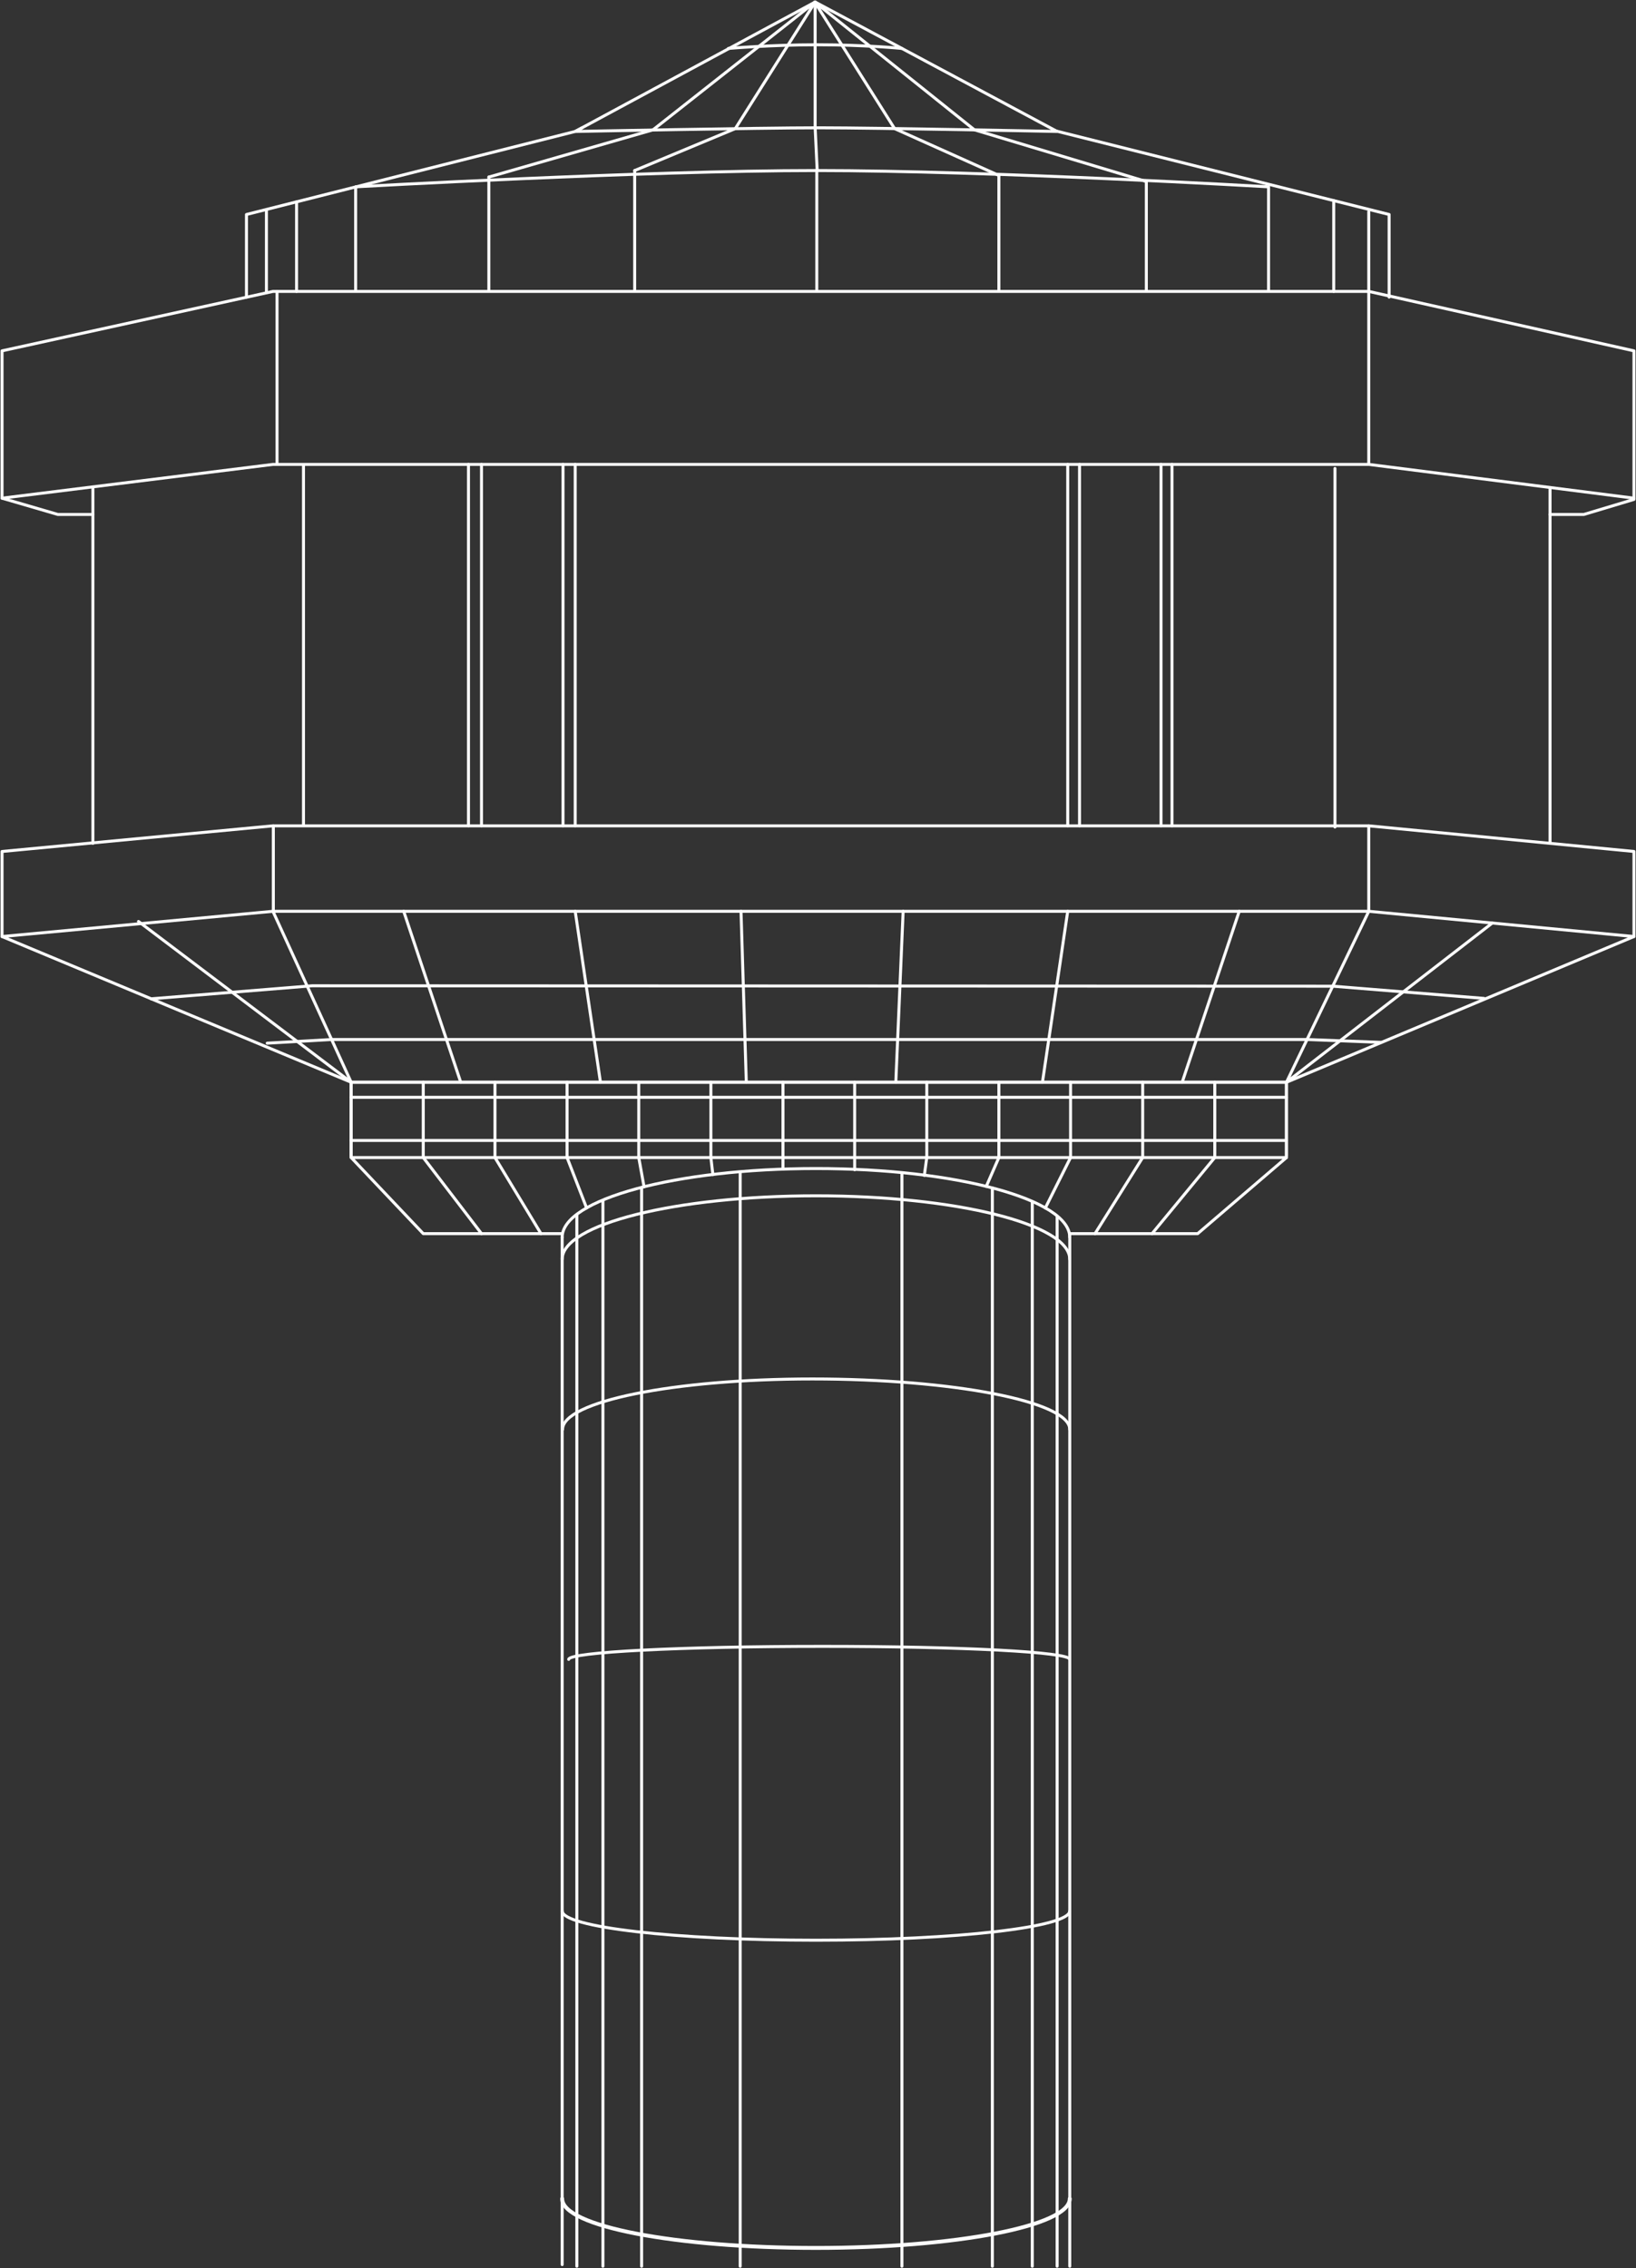 <?xml version="1.0" encoding="UTF-8"?> <svg xmlns="http://www.w3.org/2000/svg" width="551" height="764" viewBox="0 0 551 764" fill="none"><rect x="0" y="0" width="551" height="764" fill="#333333" stroke="none"/><path d="M189.338 643.636C189.338 649.119 227.617 653.506 274.814 653.506C322.011 653.506 360.291 649.119 360.291 643.636" stroke="white" stroke-linecap="round" stroke-linejoin="round"></path><path d="M189.338 740.558C189.338 749.88 227.617 757.145 274.814 757.145C322.011 757.145 360.291 749.743 360.291 740.558" stroke="white" stroke-width="1.301" stroke-linecap="round" stroke-linejoin="round"></path><path d="M360.29 558.914C360.29 556.447 324.206 554.527 277.009 554.527C229.812 554.527 191.533 556.447 191.533 558.914" stroke="white" stroke-linecap="round" stroke-linejoin="round"></path><path d="M360.291 481.458C360.291 471.999 320.639 464.459 273.579 464.459C226.519 464.459 189.475 472.136 189.475 481.458" stroke="white" stroke-linecap="round" stroke-linejoin="round"></path><path d="M360.291 424.156C360.291 412.366 322.011 402.77 274.814 402.77C227.617 402.77 189.338 412.366 189.338 424.156" stroke="white" stroke-linecap="round" stroke-linejoin="round"></path><path d="M360.291 416.752C360.291 404.003 322.011 393.584 274.814 393.584C227.617 393.584 189.338 404.003 189.338 416.752" stroke="white" stroke-linecap="round" stroke-linejoin="round"></path><path d="M216.092 400.027V763.315" stroke="white" stroke-linecap="round" stroke-linejoin="round"></path><path d="M249.294 394.818V763.315" stroke="white" stroke-linecap="round" stroke-linejoin="round"></path><path d="M203.058 404.552V763.315" stroke="white" stroke-linecap="round" stroke-linejoin="round"></path><path d="M194.277 409.212V763.314" stroke="white" stroke-linecap="round" stroke-linejoin="round"></path><path d="M189.338 416.752V762.766" stroke="white" stroke-linecap="round" stroke-linejoin="round"></path><path d="M334.222 400.164V763.314" stroke="white" stroke-linecap="round" stroke-linejoin="round"></path><path d="M303.764 395.504V763.315" stroke="white" stroke-linecap="round" stroke-linejoin="round"></path><path d="M347.668 404.688V763.315" stroke="white" stroke-linecap="round" stroke-linejoin="round"></path><path d="M356.037 409.624V763.315" stroke="white" stroke-linecap="round" stroke-linejoin="round"></path><path d="M360.291 415.519V763.315" stroke="white" stroke-linecap="round" stroke-linejoin="round"></path><path d="M189.338 415.519H142.552L118.268 389.883H433.281L403.372 415.519H360.29" stroke="white" stroke-linecap="round" stroke-linejoin="round"></path><path d="M118.268 389.883V364.521H433.281V389.883" stroke="white" stroke-linecap="round" stroke-linejoin="round"></path><path d="M142.552 364.521V389.883" stroke="white" stroke-linecap="round" stroke-linejoin="round"></path><path d="M166.7 364.521V389.883" stroke="white" stroke-linecap="round" stroke-linejoin="round"></path><path d="M190.984 364.521V389.883" stroke="white" stroke-linecap="round" stroke-linejoin="round"></path><path d="M215.131 364.521V389.883" stroke="white" stroke-linecap="round" stroke-linejoin="round"></path><path d="M239.416 364.521V389.883" stroke="white" stroke-linecap="round" stroke-linejoin="round"></path><path d="M263.701 364.521V389.883" stroke="white" stroke-linecap="round" stroke-linejoin="round"></path><path d="M287.848 364.521V389.883" stroke="white" stroke-linecap="round" stroke-linejoin="round"></path><path d="M312.133 364.521V389.883" stroke="white" stroke-linecap="round" stroke-linejoin="round"></path><path d="M360.565 364.521V389.883" stroke="white" stroke-linecap="round" stroke-linejoin="round"></path><path d="M336.417 364.521V389.883" stroke="white" stroke-linecap="round" stroke-linejoin="round"></path><path d="M384.85 364.521V389.883" stroke="white" stroke-linecap="round" stroke-linejoin="round"></path><path d="M409.134 364.521V389.883" stroke="white" stroke-linecap="round" stroke-linejoin="round"></path><path d="M164.642 59.634V97.608" stroke="white" stroke-linecap="round" stroke-linejoin="round"></path><path d="M213.759 57.44V97.608" stroke="white" stroke-linecap="round" stroke-linejoin="round"></path><path d="M275.088 57.44V97.608" stroke="white" stroke-linecap="round" stroke-linejoin="round"></path><path d="M336.417 59.086V97.608" stroke="white" stroke-linecap="round" stroke-linejoin="round"></path><path d="M386.084 61.142V97.607" stroke="white" stroke-linecap="round" stroke-linejoin="round"></path><path d="M93.297 98.156V156.419" stroke="white" stroke-linecap="round" stroke-linejoin="round"></path><path d="M460.996 98.156V156.419" stroke="white" stroke-linecap="round" stroke-linejoin="round"></path><path d="M449.197 67.585V98.156" stroke="white" stroke-linecap="round" stroke-linejoin="round"></path><path d="M460.996 71.287V98.294" stroke="white" stroke-linecap="round" stroke-linejoin="round"></path><path d="M99.882 67.996V98.156" stroke="white" stroke-linecap="round" stroke-linejoin="round"></path><path d="M89.73 71.149V98.156" stroke="white" stroke-linecap="round" stroke-linejoin="round"></path><path d="M118.268 364.521V389.335" stroke="white" stroke-linecap="round" stroke-linejoin="round"></path><path d="M433.281 364.521V389.335" stroke="white" stroke-linecap="round" stroke-linejoin="round"></path><path d="M162.172 415.519L142.552 389.883" stroke="white" stroke-linecap="round" stroke-linejoin="round"></path><path d="M182.203 415.519L166.7 389.883" stroke="white" stroke-linecap="round" stroke-linejoin="round"></path><path d="M197.57 406.882L190.984 389.883" stroke="white" stroke-linecap="round" stroke-linejoin="round"></path><path d="M216.915 399.753L215.131 389.883" stroke="white" stroke-linecap="round" stroke-linejoin="round"></path><path d="M240.102 395.641L239.416 389.883" stroke="white" stroke-linecap="round" stroke-linejoin="round"></path><path d="M263.701 393.721V389.883" stroke="white" stroke-linecap="round" stroke-linejoin="round"></path><path d="M287.848 393.995V389.883" stroke="white" stroke-linecap="round" stroke-linejoin="round"></path><path d="M311.31 395.915L312.133 389.883" stroke="white" stroke-linecap="round" stroke-linejoin="round"></path><path d="M352.058 406.882L360.565 389.883" stroke="white" stroke-linecap="round" stroke-linejoin="round"></path><path d="M332.164 399.616L336.417 389.883" stroke="white" stroke-linecap="round" stroke-linejoin="round"></path><path d="M368.797 415.519L384.849 389.883" stroke="white" stroke-linecap="round" stroke-linejoin="round"></path><path d="M388.005 415.519L409.134 389.883" stroke="white" stroke-linecap="round" stroke-linejoin="round"></path><path d="M118.268 384.125H433.281" stroke="white" stroke-linecap="round" stroke-linejoin="round"></path><path d="M118.268 369.594H433.281" stroke="white" stroke-linecap="round" stroke-linejoin="round"></path><path d="M433.281 364.521H118.267L0.686 315.443L91.925 306.943H460.996L550.314 315.443L433.281 364.521Z" stroke="white" stroke-linecap="round" stroke-linejoin="round"></path><path d="M0.686 315.443V286.791L91.925 278.154H460.996L550.314 286.791V315.443" stroke="white" stroke-linecap="round" stroke-linejoin="round"></path><path d="M0.686 167.797L91.925 156.419H460.996L550.314 167.797" stroke="white" stroke-linecap="round" stroke-linejoin="round"></path><path d="M31.282 173.281H19.483L0.686 167.798V118.171L91.925 98.156H460.996L550.314 118.171V168.209L533.438 173.281H522.051" stroke="white" stroke-linecap="round" stroke-linejoin="round"></path><path d="M355.214 44.006L467.856 72.246V100.075" stroke="white" stroke-linecap="round" stroke-linejoin="round"></path><path d="M83.007 100.075V72.246L193.728 44.28L196.061 43.046" stroke="white" stroke-linecap="round" stroke-linejoin="round"></path><path d="M91.925 306.943L118.267 364.521L46.648 310.371" stroke="white" stroke-linecap="round" stroke-linejoin="round"></path><path d="M155.174 364.521L135.966 306.943" stroke="white" stroke-linecap="round" stroke-linejoin="round"></path><path d="M202.234 364.521L193.728 306.943" stroke="white" stroke-linecap="round" stroke-linejoin="round"></path><path d="M398.158 364.521L417.366 306.943" stroke="white" stroke-linecap="round" stroke-linejoin="round"></path><path d="M351.098 364.521L359.604 306.943" stroke="white" stroke-linecap="round" stroke-linejoin="round"></path><path d="M301.706 364.521L304.175 306.943" stroke="white" stroke-linecap="round" stroke-linejoin="round"></path><path d="M251.352 364.521L249.569 306.943" stroke="white" stroke-linecap="round" stroke-linejoin="round"></path><path d="M460.996 306.943L433.281 364.521L502.568 310.919" stroke="white" stroke-linecap="round" stroke-linejoin="round"></path><path d="M460.996 278.154V306.943" stroke="white" stroke-linecap="round" stroke-linejoin="round"></path><path d="M92.062 278.154V306.943" stroke="white" stroke-linecap="round" stroke-linejoin="round"></path><path d="M50.902 336.418L105.096 332.031L448.923 332.168L499.824 336.281" stroke="white" stroke-linecap="round" stroke-linejoin="round"></path><path d="M90.004 351.361L111.682 350.127H440.279L465.112 351.087" stroke="white" stroke-linecap="round" stroke-linejoin="round"></path><path d="M522.051 164.233V284.05" stroke="white" stroke-linecap="round" stroke-linejoin="round"></path><path d="M391.023 156.419V278.154" stroke="white" stroke-linecap="round" stroke-linejoin="round"></path><path d="M359.604 156.419V278.154" stroke="white" stroke-linecap="round" stroke-linejoin="round"></path><path d="M363.583 156.419V278.154" stroke="white" stroke-linecap="round" stroke-linejoin="round"></path><path d="M394.728 156.419V278.154" stroke="white" stroke-linecap="round" stroke-linejoin="round"></path><path d="M31.282 164.233V284.05" stroke="white" stroke-linecap="round" stroke-linejoin="round"></path><path d="M102.215 156.83V277.743" stroke="white" stroke-linecap="round" stroke-linejoin="round"></path><path d="M162.172 156.419V278.154" stroke="white" stroke-linecap="round" stroke-linejoin="round"></path><path d="M157.781 156.419V278.154" stroke="white" stroke-linecap="round" stroke-linejoin="round"></path><path d="M193.728 156.419V278.154" stroke="white" stroke-linecap="round" stroke-linejoin="round"></path><path d="M189.612 156.419V278.154" stroke="white" stroke-linecap="round" stroke-linejoin="round"></path><path d="M193.728 44.28L274.54 0.686L356.037 44.28C356.037 44.28 295.806 43.046 275.774 43.046C255.331 43.046 193.728 44.28 193.728 44.28Z" stroke="white" stroke-linecap="round" stroke-linejoin="round"></path><path d="M213.76 57.441L247.648 43.32L274.54 0.686L219.934 43.732L164.642 59.634" stroke="white" stroke-linecap="round" stroke-linejoin="round"></path><path d="M386.084 61.142L328.185 43.732L274.402 0.686L301.294 43.32L336.417 59.086" stroke="white" stroke-linecap="round" stroke-linejoin="round"></path><path d="M274.54 0.686V43.046L275.226 57.441" stroke="white" stroke-linecap="round" stroke-linejoin="round"></path><path d="M119.777 97.608V62.924C119.777 62.924 217.464 57.44 275.089 57.44C332.713 57.44 427.245 62.924 427.245 62.924V97.608" stroke="white" stroke-linecap="round" stroke-linejoin="round"></path><path d="M449.608 157.79V278.566" stroke="white" stroke-linecap="round" stroke-linejoin="round"></path><path d="M245.316 16.314C245.316 16.314 259.585 15.08 275.363 15.08C291.141 15.08 303.764 16.314 303.764 16.314" stroke="white" stroke-linecap="round" stroke-linejoin="round"></path></svg> 